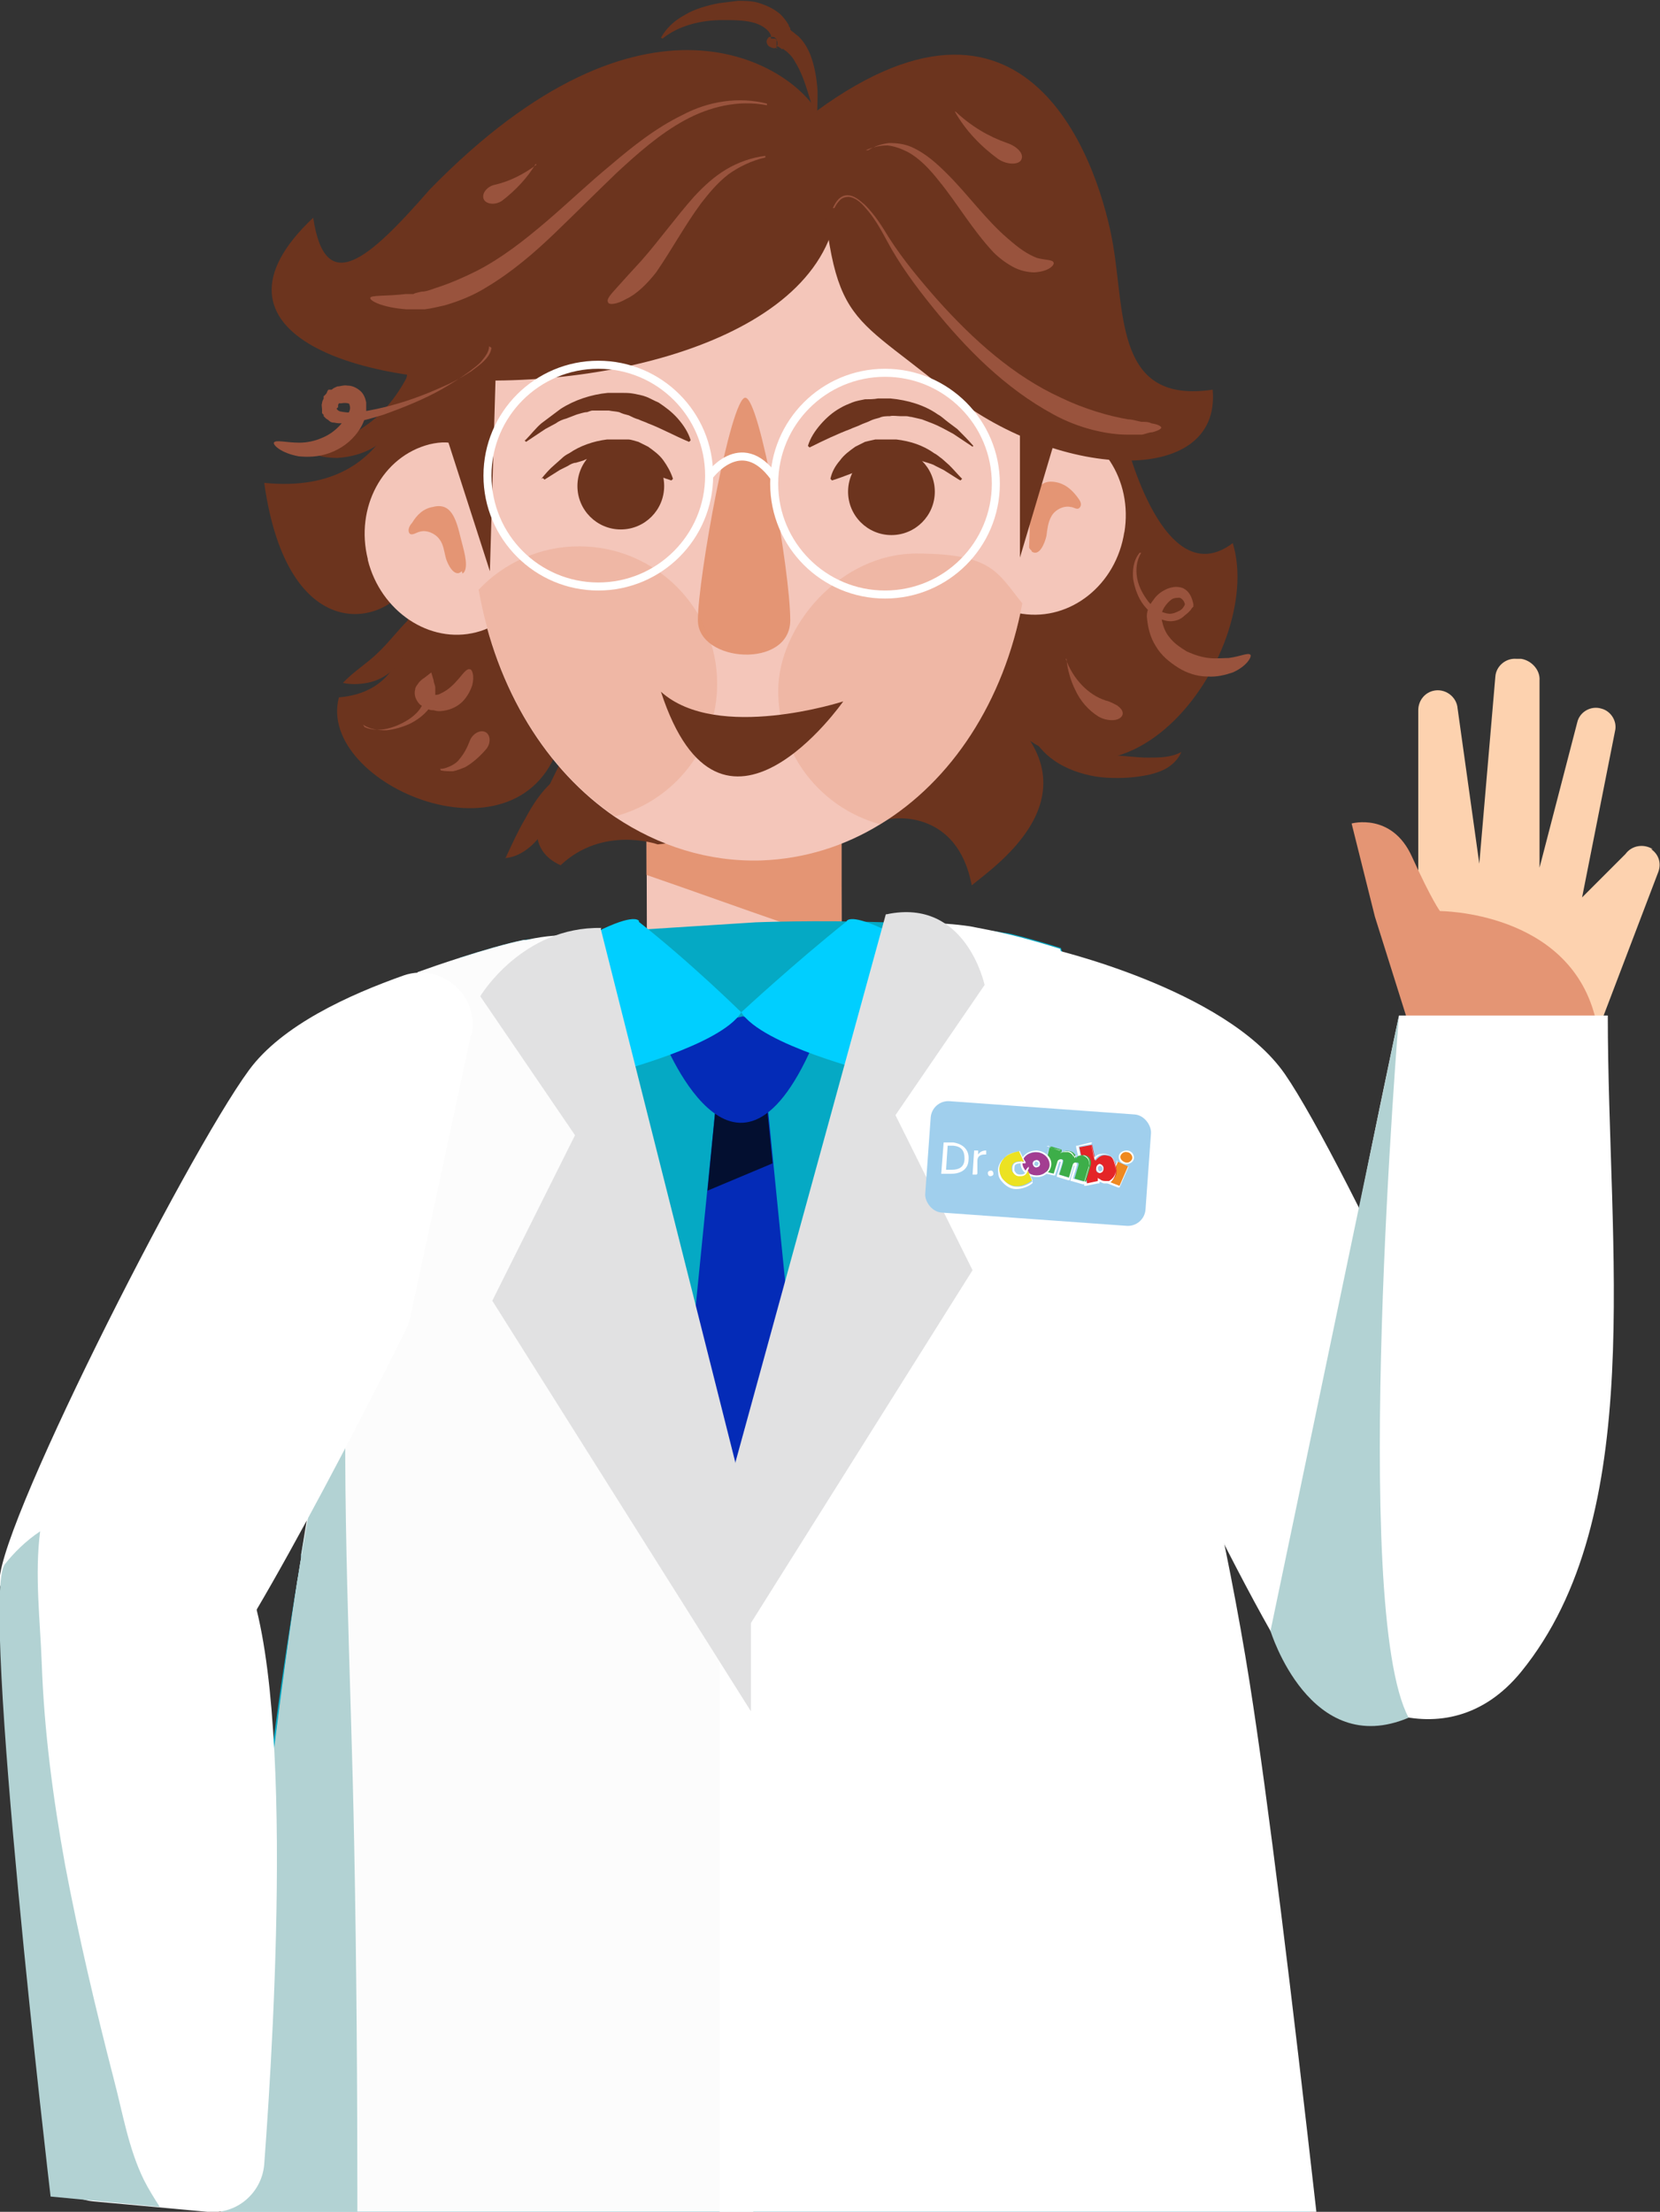 <?xml version="1.0" encoding="UTF-8"?>
<svg xmlns="http://www.w3.org/2000/svg" version="1.1" viewBox="0 0 206.7 275.3">
  <rect x="0" y="0" width="206.7" height="275.3" fill="#333333" stroke="none"/>
  <defs>
    <style>
      .cls-1 {
        isolation: isolate;
        opacity: .3;
      }

      .cls-1, .cls-2 {
        fill: #e49574;
      }

      .cls-3 {
        fill: #f4c6ba;
      }

      .cls-4 {
        fill: #6c341e;
      }

      .cls-5 {
        fill: #e1e1e2;
      }

      .cls-6 {
        fill: #030f30;
      }

      .cls-7 {
        fill: #a33d91;
      }

      .cls-8 {
        fill: none;
        stroke: #fff;
        stroke-miterlimit: 10;
      }

      .cls-9 {
        fill: #a0cfed;
      }

      .cls-10 {
        fill: #ece222;
      }

      .cls-11 {
        fill: #042bb7;
      }

      .cls-12 {
        fill: #ef8a21;
      }

      .cls-13 {
        fill: #3dae49;
      }

      .cls-14 {
        fill: #99533d;
      }

      .cls-15 {
        fill: #e42527;
      }

      .cls-16 {
        fill: #fff;
      }

      .cls-17 {
        fill: #00cfff;
      }

      .cls-18 {
        fill: #05a9c4;
      }

      .cls-19 {
        fill: #fdd2af;
      }

      .cls-20 {
        fill: #fcfcfc;
      }

      .cls-21 {
        fill: #b2d2d3;
      }
    </style>
  </defs>
  <!-- Generator: Adobe Illustrator 28.6.0, SVG Export Plug-In . SVG Version: 1.2.0 Build 709)  -->
  <g>
    <g id="Objects">
      <g>
        <g>
          <g>
            <g>
              <polygon class="cls-3" points="104.9 135.4 80.6 134.8 80.5 99.7 104.7 100.3 104.9 135.4"/>
              <path class="cls-2" d="M97.9,114.9c2.3.8,4.6,1.6,6.9,2.5v-17.1c0,0-24.3-.6-24.3-.6v9.2c5.8,2,11.6,4.1,17.4,6.1h0Z"/>
              <g>
                <g>
                  <path class="cls-4" d="M140.2,54.9s4.7,19.2,13.3,12.7c4.2,13.6-14.9,40.5-31,18.9s-2.3-60.7-2.3-60.7l19.9,29.2Z"/>
                  <path class="cls-4" d="M50.9,44.6s-.3,17.3-18,15.5c2.9,20.7,15.3,17.8,18,12.4,1.9-2.6,15.3-20.7,15.3-20.7l-1.2-12.4s-14,5.1-14.1,5.1Z"/>
                  <path class="cls-4" d="M49.6,67s5.7,18.7-7.4,19.8c-2.9,10.9,23,21.9,27.6,5.3,3.8-.2-8.3,11.8,0,15.6,5.3-5,12.1-2.6,12.1-2.6l29.3-3.2s8-1.2,9.8,8.3c2.7-2.3,17.7-12.2,1.5-23.7s-51.1-27.8-51.1-27.8l-21.9,8.3h0Z"/>
                </g>
                <g>
                  <path class="cls-3" d="M140,66.2c-1,6.6-6.7,11.1-12.7,10.2-6-.9-5.3-6.3-4.2-12.8,1-6.6,2-11.9,8-10.9,6,1,10,7,8.9,13.6h0Z"/>
                  <path class="cls-2" d="M128.4,68.6c1,.8,1.7-1,1.9-1.9.1-.8.2-1.7.6-2.4.4-.8,1.5-1.4,2.4-1.2.4,0,.9.5,1.2,0s-.2-1-.4-1.3c-.7-.9-1.5-1.6-2.7-1.8-2.3-.4-2.7,1.7-3.1,4.3-.1.9-.8,3.3,0,4.1,0,0,.1.1.2.2h0Z"/>
                </g>
                <g>
                  <path class="cls-3" d="M45.8,69.7c1.6,6.4,7.7,10.5,13.5,9,5.9-1.5,4.7-6.7,3.1-13.2s-3-11.6-8.9-10.2c-5.9,1.5-9.3,7.9-7.7,14.3Z"/>
                  <path class="cls-2" d="M57.5,71.1c-.9.9-1.8-.9-2-1.7-.2-.8-.3-1.7-.8-2.3-.5-.7-1.6-1.2-2.5-.9-.4.1-.9.5-1.2.2-.3-.4,0-1,.3-1.3.6-1,1.4-1.8,2.6-2,2.3-.6,2.9,1.5,3.5,4,.2.9,1,3.2.4,4.1,0,0-.1.1-.2.2h0Z"/>
                </g>
                <path class="cls-3" d="M127.3,75.1c-2.3,12.2-8.8,22.1-17.7,27.5,0,0,0,0,0,0-4.4,2.7-9.4,4.3-14.8,4.5-6.6.2-12.8-1.8-18.2-5.4-8.5-5.8-14.8-15.8-17-28.2-.5-2.6-.7-5.2-.8-7.9-.8-24.5,14-49.4,33.2-50,19.2-.6,35.5,23.3,36.2,47.8.1,4.1-.2,8.1-.9,11.8h0Z"/>
                <path class="cls-2" d="M92.8,49.5c-1.8,0-5.9,22.4-5.9,27.7s11.5,6.1,11.5,0-3.8-27.7-5.6-27.7Z"/>
                <circle class="cls-4" cx="77.3" cy="60.5" r="5.4"/>
                <path class="cls-4" d="M67.4,59.6c.5-.6,1-1.2,1.6-1.7l.9-.8c.3-.3.6-.5,1-.7,1.3-.9,3-1.5,4.7-1.7.4,0,.9,0,1.3,0,.4,0,.9,0,1.3,0,.4,0,.9.2,1.3.3.4.2.8.4,1.2.6.7.5,1.4,1,1.9,1.7.5.7.9,1.4,1.2,2.3l-.2.2c-1.6-.5-2.9-1.1-4.2-1.5-.3,0-.6-.2-.9-.3-.3,0-.6-.2-.9-.4-.3-.1-.6-.2-.9-.3s-.6-.1-1-.2c-.3,0-.7,0-1,0s-.7,0-1,0c-.3,0-.7,0-1,.2l-1,.3c-.3,0-.7.2-1,.4l-1,.5-1.9,1.2-.2-.2h0Z"/>
                <circle class="cls-4" cx="111" cy="61.2" r="5.4"/>
                <path class="cls-4" d="M119.4,59.7l-1.9-1.2-1-.5c-.3-.2-.7-.3-1-.4l-1-.3c-.3,0-.7-.1-1-.2-.3,0-.7,0-1,0s-.7,0-1,0c-.3,0-.7,0-1,.2-.3.1-.6.2-.9.3-.3.1-.6.3-.9.4-.3.1-.6.2-.9.3-1.3.4-2.6,1-4.2,1.5l-.2-.2c.2-.9.6-1.6,1.2-2.3.5-.7,1.2-1.2,1.9-1.7.4-.2.8-.4,1.2-.6.4-.1.8-.2,1.3-.3.4,0,.9,0,1.3,0,.4,0,.9,0,1.3,0,1.7.2,3.3.7,4.7,1.7.4.2.7.5,1,.7l.9.8c.6.6,1.1,1.2,1.6,1.7l-.2.2h0Z"/>
                <path class="cls-1" d="M89.3,85.1c0,7.9-5.4,14.6-12.7,16.5-8.5-5.8-14.8-15.8-17-28.2,3.1-3.3,7.6-5.4,12.5-5.4,9.5,0,17.2,7.7,17.2,17.1Z"/>
                <path class="cls-1" d="M127.3,75.1c-2.3,12.2-8.8,22.1-17.7,27.5,0,0,0,0,0,0-7.3-2-12.7-8.6-12.7-16.6s7.7-17.1,17.2-17.1,10.1,2.4,13.2,6.2Z"/>
                <path class="cls-4" d="M65.4,54.8c.7-.7,1.3-1.5,2-2.1l1.2-.9c.4-.3.8-.6,1.2-.9,1.7-1.1,3.8-1.8,5.9-2,.5,0,1.1,0,1.6,0,.5,0,1.1,0,1.6.1.5.1,1.1.2,1.6.4.5.2,1,.5,1.5.7.9.6,1.7,1.2,2.4,2,.7.8,1.3,1.7,1.6,2.7l-.2.2c-1.9-.8-3.5-1.7-5.1-2.3-.4-.2-.8-.3-1.2-.5-.4-.1-.8-.3-1.2-.5-.4-.1-.8-.2-1.2-.4-.4-.1-.8-.1-1.3-.2-.4,0-.9,0-1.3,0h-.7c-.2,0-.4.1-.7.2-.4,0-.9.2-1.3.3l-1.3.5c-.4.1-.9.3-1.3.6l-1.3.7-2.4,1.6-.2-.2h0Z"/>
                <path class="cls-4" d="M121.1,55.6l-2.4-1.6-1.3-.7c-.4-.2-.8-.4-1.3-.6l-1.3-.5c-.4-.1-.9-.2-1.3-.3-.2,0-.4-.1-.7-.1h-.7c-.4,0-.9-.1-1.3,0-.4,0-.9,0-1.3.2-.4.1-.8.2-1.2.4-.4.2-.8.3-1.2.5-.4.2-.8.3-1.2.5-1.6.6-3.3,1.4-5.1,2.3l-.2-.2c.3-1,.9-1.9,1.6-2.7.7-.8,1.5-1.5,2.4-2,.5-.3,1-.5,1.5-.7.5-.2,1.1-.3,1.6-.4.5,0,1.1,0,1.6-.1.5,0,1.1,0,1.6,0,2.1.2,4.2.8,5.9,2,.4.2.8.6,1.2.9l1.2.9c.7.7,1.4,1.4,2,2.1l-.2.2h0Z"/>
                <path class="cls-4" d="M101.7,13.8c-3.3-5.6-21.3-17.8-48.2,9.8-7.6,8.7-13,13.5-14.5,3.5-30.4,28.6,84,29.3,62.7-13.2Z"/>
                <path class="cls-4" d="M101.7,13.8c27.1-19.8,35.4,7.8,36.9,16.7s.4,19.8,12.4,18c1.1,12.4-19.8,11.1-33.2.1s-14.3-7.5-16.1-34.8Z"/>
                <polygon class="cls-4" points="127 52.8 127 69.4 131.5 54.3 127 52.8"/>
                <polygon class="cls-4" points="61.7 47.3 61 71.1 52.3 44.1 61.7 47.3"/>
                <path class="cls-4" d="M82.3,4.7h0c.6-1.1,1.6-2.1,2.9-2.8,1.3-.8,2.8-1.2,4.3-1.5.8-.1,1.6-.2,2.4-.3.8,0,1.8,0,2.7.3.9.3,1.8.7,2.6,1.4.4.4.7.8,1,1.3,0,.1.1.3.2.4v.2c.1,0,.1.2.1.1h0s0,0,0,0c0,0,0,0,0,0,0,0,0,0,0,0l.4.3c.2.2.4.3.6.5.7.7,1.1,1.5,1.4,2.2.6,1.6.8,3.1.9,4.5,0,1.4,0,2.8-.2,4-.2-1.2-.6-2.5-1-3.8-.4-1.3-.9-2.7-1.6-3.8-.3-.6-.8-1.1-1.2-1.4-.1,0-.2-.2-.3-.2h-.2c0-.1-.3-.2-.4-.3,0,0-.2,0-.2-.1v-.3s0-.3,0-.3v-.2s0,0,0,0c-.1-.1-.2-.3-.5-.3-.2,0-.3,0-.3,0,0,0,0,0,0,0h0c0,0,0,0-.1,0,0,0-.2.1-.2.2-.3.3-.1.8.2,1,.2.1.4.2.6.2.2,0,.4-.2.4,0,0,0,0,0,0,0,0,0,0,0-.2,0,0,0,.2-.4.2-.4,0,0,0-.2,0-.2,0-.1,0-.3-.1-.4,0,0,0-.1-.2-.2,0,0-.2,0-.3,0h-.2s0,0,0,0c0-.1,0-.1,0-.2h0c0,0,0-.2,0-.2-.1-.2-.2-.4-.4-.6-.4-.4-.9-.7-1.5-.9-1.2-.4-2.7-.4-4.1-.4-2.8,0-5.5.7-7.5,2.3h0Z"/>
                <path class="cls-4" d="M37.6,55.8h0c2.7-.3,5.6-1.1,7.9-2.8,2.4-1.6,4.2-4.1,5.4-6.5.3,1.3.2,3-.4,4.6-.6,1.6-1.8,3.2-3.4,4.2-1.5,1.1-3.4,1.6-5.1,1.7-1.7,0-3.3-.4-4.4-1.2h0Z"/>
                <path class="cls-4" d="M42.7,85c1.3-1.4,3.1-2.5,4.3-3.7,1.3-1.2,2.5-2.8,3.8-4.1h0c.2.9.3,2,0,3.1-.3,1.1-.9,2.2-1.9,3.1-1,.9-2.1,1.4-3.2,1.6-1.1.2-2.1.2-3,0Z"/>
                <path class="cls-4" d="M62.9,106.9c.8-1.7,1.5-3.3,2.5-5,.9-1.7,2-3.4,3.4-4.6h0c.4,1.8.1,4-1,5.9-1.1,2-3.1,3.5-4.9,3.6h0Z"/>
                <path class="cls-4" d="M147.1,93.6h0c-.3.7-.8,1.3-1.5,1.8-.7.5-1.6.8-2.4,1-1.8.4-3.5.5-5.4.4-1.8-.1-3.7-.6-5.3-1.4-1.6-.8-2.9-2-3.6-3.2h0c2.6,1.1,5.7,1.5,9.1,1.8,1.6,0,3.4.3,4.9.3,1.5,0,2.9,0,4.2-.7h0Z"/>
                <path class="cls-4" d="M82.3,86.1c7.5,23,22.7,1.2,22.7,1.2,0,0-15.7,5.1-22.7-1.2Z"/>
              </g>
            </g>
            <path class="cls-14" d="M95.5,13.1c-3.6-.7-7.2.2-10.3,1.9-3.1,1.7-5.8,4.1-8.4,6.5-2.6,2.5-5.1,5-7.7,7.5-2.6,2.5-5.4,4.9-8.6,6.8-1.6,1-3.4,1.7-5.1,2.2-.9.2-1.7.4-2.5.5-.4,0-.8,0-1.2,0h-1.1c-2.8-.2-4.5-1-4.5-1.4h0c0-.4,1.9-.2,4.4-.5h1c0-.1,1-.3,1-.3.7,0,1.5-.4,2.2-.6,1.5-.5,3.1-1.2,4.7-2,3.1-1.6,5.9-3.8,8.6-6.1,2.7-2.3,5.3-4.8,8.1-7.1,2.7-2.3,5.6-4.6,8.9-6.2,3.2-1.7,7-2.3,10.5-1.4Z"/>
            <path class="cls-14" d="M95.3,19.6c-1.7.4-3.2,1.1-4.6,2.1-1.3,1-2.4,2.3-3.4,3.6-2,2.7-3.6,5.7-5.6,8.6-1.1,1.4-2.4,2.7-3.7,3.3-1.2.7-2.2.8-2.3.4-.2-.4.4-1,1.2-1.9.8-.9,1.9-2.1,3-3.3,2.2-2.5,4.2-5.3,6.5-7.9,1.2-1.3,2.5-2.5,4-3.4,1.5-.9,3.2-1.5,4.9-1.7h0Z"/>
            <path class="cls-14" d="M66.7,20.4c-1,1.7-2.5,3.3-4.2,4.6-.9.6-2.1.4-2.3-.3h0c-.2-.7.5-1.5,1.4-1.7,1.8-.4,3.6-1.3,5.2-2.5Z"/>
            <path class="cls-14" d="M103.7,25.9c.2-.4.4-.8.7-1.1.3-.3.7-.5,1.1-.5.9,0,1.6.7,2.2,1.2,1.2,1.2,2.1,2.6,3,4.1,1.8,2.8,3.9,5.3,6.1,7.8,4.4,4.9,9.4,9.4,15.3,12.1,2.9,1.4,6,2.3,8.4,2.7.5,0,1.1.2,1.6.3.5,0,.9,0,1.3.2.7.1,1.1.3,1.2.5,0,.2-.4.4-1.1.6-.4,0-.8.2-1.3.3-.5,0-1.1,0-1.8,0-2.6,0-6.1-.8-9.2-2.5-6.1-3.3-10.9-8.2-15.1-13.4-2.1-2.6-4.1-5.3-5.7-8.3-.8-1.5-1.6-2.9-2.7-4.1-.5-.6-1.2-1.2-2-1.3-.4,0-.8.1-1.1.4-.3.3-.5.6-.7,1h0Z"/>
            <path class="cls-14" d="M108.1,18.7c.8-.5,1.7-.8,2.6-.9.9,0,1.9.1,2.8.5,1.8.8,3.2,2.1,4.5,3.4,2.6,2.6,4.8,5.7,7.5,8,.7.6,1.3,1.1,1.9,1.5.6.4,1.2.7,1.7.9,1.1.3,2,.2,2.1.6.1.3-.6,1.1-2.4,1.2-.8,0-1.8-.2-2.7-.7-.9-.5-1.7-1.1-2.4-1.8-2.7-2.9-4.5-6.1-6.8-8.9-1.1-1.4-2.4-2.8-3.9-3.6-.8-.4-1.6-.7-2.5-.8-.9,0-1.8.2-2.7.6h0Z"/>
            <path class="cls-14" d="M119,13.9c1.9,1.8,4.1,3.1,6.4,3.9,1.2.4,2.1,1.3,1.8,2-.2.7-1.7.8-2.9,0-2.2-1.6-4.1-3.6-5.4-5.9h0Z"/>
            <path class="cls-14" d="M45.4,90.5c.9.4,1.9.4,2.8.2s1.8-.6,2.6-1.1c.8-.5,1.5-1.2,1.8-1.9.4-.7.4-1.5,0-2.1l1.2.3c-.3.3-.3.3-.3.4s0,.2.2.2c0,0,0,0,.1,0,.1,0,.2,0,.3,0,.2,0,.5,0,.8-.2.9-.4,1.6-1.1,2.2-1.8.6-.7,1-1.3,1.4-1.2.3,0,.6.8.3,2-.2.6-.5,1.2-1,1.8-.5.6-1.3,1.1-2.2,1.3-.5.1-1,.2-1.6,0-.3,0-.5,0-.8-.2-.3-.1-.6-.3-.9-.5-.5-.5-.8-1.2-.6-1.9,0-.3.3-.6.5-.9.2-.2.4-.4.6-.5l.9-.7.3,1c0,.3.2.6.2.9,0,.3,0,.6,0,.9,0,.6-.3,1.2-.7,1.6-.7.9-1.5,1.5-2.5,2-.9.4-1.9.7-2.9.8-1,0-2-.1-2.9-.7h0Z"/>
            <path class="cls-14" d="M54.8,95.7c.5,0,1-.2,1.4-.4.4-.2.8-.5,1-.8.6-.7,1-1.5,1.3-2.3.3-.8,1.2-1.4,1.9-1.1.7.3.8,1.5,0,2.3-.7.8-1.6,1.6-2.5,2.1-.5.2-1,.4-1.5.5-.5,0-1,0-1.5-.1h0Z"/>
            <path class="cls-14" d="M142.1,68.8c-.6,1-.7,2.1-.5,3.2s.8,2.1,1.4,2.9c.7.8,1.6,1.4,2.6,1.5.5,0,.9-.2,1.3-.4.2-.1.4-.3.5-.5,0,0,.1-.1.1-.2,0,0,.1-.1,0-.2,0-.2-.3-.6-.6-.7-.3,0-.7,0-1,.2-.7.5-1.3,1.4-1.3,2.1.1.9.4,1.9,1,2.6.6.8,1.4,1.3,2.2,1.8.9.4,1.8.7,2.7.8.9.1,1.8,0,2.5,0,1.5-.2,2.4-.7,2.7-.4h0c.2.2-.4,1.4-2.2,2.2-.9.3-2,.6-3.2.5-1.2,0-2.5-.4-3.6-1.1-1.1-.7-2.1-1.5-2.8-2.7-.7-1.1-1-2.4-1.1-3.7,0-.8.4-1.5.8-2,.4-.6.9-1,1.5-1.3.6-.3,1.4-.5,2.2-.2.8.4,1.1,1.1,1.3,2v.2s0,0,0,.1l-.2.2c-.1.2-.2.3-.4.5-.2.2-.5.4-.7.6-.5.4-1.2.6-1.9.5-1.3-.2-2.3-1.1-3-2-.7-.9-1.1-2.1-1.3-3.2-.1-1.1,0-2.3.8-3.3h0Z"/>
            <path class="cls-14" d="M132.7,82c.9,2.5,2.8,4.5,5,5.2.5.1,1,.4,1.4.6.4.3.7.6.7,1s-.4.7-.9.8c-.6.1-1.4,0-2.1-.4-1.3-.8-2.3-2-2.9-3.3-.6-1.2-1-2.6-1.1-3.9h0Z"/>
            <path class="cls-14" d="M60.9,43.1c0,.7-.5,1.3-.9,1.8-.4.5-1,.9-1.5,1.3-1.1.8-2.2,1.5-3.4,2.2-2.3,1.3-4.8,2.3-7.3,3.2-1.3.4-2.6.8-4,1-.7,0-1.4.2-2.2,0-.2,0-.4,0-.7-.3l-.3-.2c0,0-.2-.2-.3-.3v-.2c-.1,0-.2-.2-.2-.2v-.4c0-.3-.1-.6,0-.8,0-.2.1-.4.2-.6v-.3c.1,0,.4-.4.4-.4,0-.1.1-.3.2-.4h.4c.2-.2.5-.3.7-.4.4,0,.8-.2,1.3-.1.5,0,1,.2,1.5.6.5.4.7,1,.8,1.5,0,.5,0,1,0,1.4-.2.8-.5,1.5-1,2.2-.9,1.3-2.2,2.2-3.6,2.7s-2.7.5-3.8.4c-2.2-.4-3.2-1.4-3.1-1.7h0c.2-.4,1.5,0,3.2,0,.9,0,1.9-.2,2.8-.6,1-.4,1.9-1.1,2.6-2,.3-.4.6-.9.8-1.3.2-.5,0-.8,0-.9,0-.1-.5-.2-1-.1-.2,0-.2,0-.2,0,0,0-.1,0-.1,0h0s-.1.2-.1.2v.3c-.2.1-.2.2-.1.3,0,0,.1.1.3.2.5.1,1.1.2,1.7.1,1.2,0,2.5-.3,3.8-.6,2.5-.6,5-1.5,7.4-2.6,1.2-.5,2.4-1.2,3.5-1.9.5-.4,1.1-.8,1.5-1.2.5-.5.9-1,1-1.7h0Z"/>
          </g>
          <path class="cls-18" d="M163.1,275.3h-69.2l-.4-85.6-1.9-7.3-17.2-66.2c-1,0-1.9,0-2.7,0,3.8-.3,6.7-.4,6.7-.4l15.7-1s7.4-.3,16.2,0c5.1.2,10.6.6,15.4,1.4h0c2.5.6,4.8,1.3,6.4,1.8,0,0,.6,1.8,1.7,5,.7,13,4.5,36.7,13.2,56.7,6,13.9,12.3,61.5,16.2,95.5h0Z"/>
          <path class="cls-18" d="M93.8,275.3H28.3c.5-7.4,1.1-15.5,1.9-24.2,1.6-17.6,3.9-37.3,7.3-57.2,0-.1,0-.2,0-.4,4.5-26.1,10.8-52.3,19.8-74.3,2.8-.9,5.9-1.8,7.9-2.2,0,0,0,0,0,0,2.2-.3,4.3-.5,6.3-.7.8,0,1.7,0,2.7,0l19.2,73.4.4,85.6h0Z"/>
          <g>
            <path class="cls-11" d="M89.5,241.7l-8.5-8.5c-.8-.8-1.2-2-1.1-3.2l9.4-94.2c.4-3.7,5.7-3.7,6.1,0l9.4,94.2c.1,1.2-.3,2.3-1.1,3.2l-8.5,8.5c-1.5,1.5-4,1.5-5.6,0h0Z"/>
            <polygon class="cls-6" points="95.3 135.8 96.2 144.8 88.1 148.2 89.3 135.8 95.3 135.8"/>
            <g>
              <path class="cls-11" d="M82.4,128.9s9,23.6,18.8,1.2l-8.7-3.6s-10.1,2.4-10.1,2.4Z"/>
              <path class="cls-17" d="M79.6,114.7s-.2-1.1-4.5.9-.7,14.4,1.3,17.9c0,0,13.4-3.4,15.9-7.5,0,0-6.3-6.2-12.8-11.3Z"/>
              <path class="cls-17" d="M105.4,114.7s.2-1.1,4.5.9.7,14.4-1.3,17.9c0,0-13.7-3.4-16.3-7.5,0,0,6.7-6.2,13.1-11.3Z"/>
            </g>
          </g>
          <path class="cls-20" d="M93.8,275.3H27.5c.9-8.3,1.8-16.4,2.7-24.2,2.6-22.7,5-42.4,6.8-54.2.2-1,.3-2,.5-3,0-.1,0-.2,0-.4,6.8-42.2,14.5-72.5,14.5-72.5,1.1-.4,3.1-1.1,5.3-1.8,2.8-.9,5.9-1.8,7.9-2.2,0,0,0,0,0,0,0,0,.2,0,.3,0,2.7-.6,4.3-.6,6-.6.8,0,1.7,0,2.7,0l19.2,73.4.4,85.6h0Z"/>
          <path class="cls-21" d="M44.1,229.4c-.4-21.3-1.6-42.7-.9-64-2.2,9.5-4.4,20.2-6.2,31.5-2.5,15.8-6,46.1-9.5,78.4h17c0-15.3-.1-30.6-.4-45.9h0Z"/>
          <path class="cls-16" d="M163.9,275.3h-74.3v-85.6l2-7.3,18.6-67.5h0c3.1,0,6.6-.2,10.6.4,1.5.3,3.2.6,4.8,1h0c2.5.6,4.8,1.3,6.4,1.8,0,0,.6,1.8,1.7,5,4.4,13.2,16.3,50.9,21.9,86.3,2.3,14.6,5.3,39.3,8.3,65.8h0Z"/>
          <path class="cls-5" d="M110.3,113.8l-19.3,70.3v21.9c0,0,30.1-47.9,30.1-47.9l-9.6-19.3,11.1-16.2s-2.3-10.9-12.2-8.8h0Z"/>
          <path class="cls-5" d="M74.8,115.6l18.7,74.1v23.3c0,0-32.2-51.1-32.2-51.1l10.3-20.6-11.8-17.3s5.2-8.7,15.1-8.5h0Z"/>
        </g>
        <g>
          <path class="cls-19" d="M176.6,115.3v-26.9c0-1.1.7-2.1,1.8-2.4h0c1.5-.4,3,.7,3.1,2.2l2.7,19.3,2-23.3c.1-1.3,1.3-2.3,2.6-2.2h.6c1.3.2,2.4,1.4,2.3,2.7v23.3c0,0,4.7-18.1,4.7-18.1.3-1.3,1.7-2.1,3-1.7h0c1.2.3,2,1.6,1.7,2.8l-4.1,20.7,5.4-5.4c.8-1.1,2.3-1.3,3.4-.6h-.2c.9.6,1.3,1.7.9,2.8l-8,21-21.9-14h0Z"/>
          <path class="cls-2" d="M175.1,126.5l-3.9-12.4-2.9-11.6s5-1.4,7.5,4.1,3.5,6.8,3.5,6.8c0,0,15.9,0,19.3,13.1,3.3,13.2-23.5,0-23.5,0h0Z"/>
          <path class="cls-16" d="M130.5,118s22.1,5,29.5,15.7c7.4,10.7,30.5,60,28.9,64.9-1.6,4.9-18.1,19-24.1,14.1-6-4.9-25.8-48.4-25.8-48.4l-8.6-46.4h0Z"/>
          <path class="cls-16" d="M200.2,126.4h-26s-15.8,73.6-13.1,77.8c4.9,7.8,18.9,15.4,28.3,3.9,15.8-19.4,10.8-52.6,10.8-81.7h0Z"/>
          <path class="cls-21" d="M174.2,126.4s-6.1,73.8,1.2,87.4c-12.3,5.2-17.2-10.8-17.2-10.8l16-76.6Z"/>
        </g>
        <g>
          <path class="cls-16" d="M58.7,128.9c1.1-4.9-3.7-9.1-8.4-7.5-6.8,2.4-15.2,6.2-19.3,11.8C23.2,143.8-1.4,192.3,0,197.3c1.5,5,17.5,19.6,23.7,14.9,5.6-4.4,24.1-41.2,26.9-46.8.2-.5.4-1,.5-1.5l7.5-34.9h0Z"/>
          <path class="cls-16" d="M25.8,275.3l-14.2-1.3c-3.1-.3-5.5-2.7-5.8-5.7-1.9-17-7.7-70.2-5.1-73.5,5.7-7.3,20.3-13.6,28.6-1.2,7.7,11.5,4.9,58.4,3.6,75.8-.3,3.6-3.5,6.3-7.1,5.9h0Z"/>
          <path class="cls-21" d="M17.9,271.3c-1.9-3.9-2.6-8.2-3.7-12.4-2.3-8.9-4.4-17.8-6.1-26.8-1.5-8.3-2.6-16.6-2.9-25-.2-5.5-.9-11.1-.2-16.5-1.8,1.2-3.3,2.7-4.4,4.1-3.1,4,5.7,78.7,5.7,78.7l13.6,1.3c-.7-1.1-1.4-2.2-2-3.4h0Z"/>
        </g>
      </g>
      <circle class="cls-8" cx="74.5" cy="59.2" r="13.8"/>
      <circle class="cls-8" cx="110.2" cy="60.2" r="13.8"/>
      <path class="cls-8" d="M88.2,59.4s4-5.8,8.2,0"/>
      <g>
        <rect class="cls-9" x="115.5" y="137.9" width="27.5" height="13.9" rx="2.2" ry="2.2" transform="translate(10.7 -8.9) rotate(4.1)"/>
        <g>
          <g>
            <g>
              <g>
                <ellipse class="cls-12" cx="140.2" cy="144.1" rx=".7" ry=".8" transform="translate(-13.5 273.6) rotate(-85.9)"/>
                <path class="cls-16" d="M140.3,143.4c.4,0,.7.4.7.7s-.4.7-.8.6-.7-.4-.7-.7.4-.7.8-.6M140.3,143.2c-.5,0-1,.3-1,.8s.4.9.9.9,1-.3,1-.8-.4-.9-.9-.9h0Z"/>
              </g>
              <g>
                <polygon class="cls-12" points="139.2 144.6 140.5 145.2 139.4 147.7 138.1 147.1 139.2 144.6"/>
                <path class="cls-16" d="M139.2,144.6l1.3.5-1.1,2.5-1.3-.5,1.1-2.5M139.1,144.4v.2c0,0-1.2,2.5-1.2,2.5v.2c0,0,0,0,0,0l1.3.5h.2c0,0,0,0,0,0l1.1-2.5v-.2c0,0,0,0,0,0l-1.3-.5h-.2Z"/>
              </g>
            </g>
            <g>
              <path class="cls-15" d="M139,145.4c-.2-1.2-.5-1.5-1.3-1.6s-1.3.7-1.3.7l-.4-2-1.6.3,1,4.6,1.5-.3v-.4c.4.5,1.2.4,1.3.4s1-.5.8-1.7ZM136.9,146c-.3,0-.5-.3-.4-.6s.3-.5.5-.5.5.3.4.6-.3.5-.5.5Z"/>
              <path class="cls-16" d="M135.9,142.4l.4,2s.4-.8,1.3-.7,0,0,0,0c.9.1,1.2.5,1.3,1.6.2,1.2-.7,1.6-.8,1.7,0,0-.2,0-.5,0s-.6-.1-.9-.4v.4c0,0-1.4.3-1.4.3l-1-4.6,1.6-.3M136.9,146c.3,0,.5-.2.5-.5s-.2-.5-.4-.6-.5.2-.5.5.2.5.4.6M136,142.2h-.2s-1.6.4-1.6.4h-.2s0,.2,0,.2l1,4.6v.2s.2,0,.2,0l1.5-.3h.2s0-.2,0-.2c.2,0,.4.2.6.2s.5,0,.5,0c.1,0,.4-.2.6-.5.2-.3.4-.7.3-1.4-.2-1.1-.4-1.7-1.5-1.8,0,0,0,0,0,0-.6,0-.9.2-1.2.5l-.3-1.6v-.2h0ZM137,145.8c-.2,0-.3-.2-.3-.4s.2-.3.3-.3.3.2.3.4-.2.3-.3.3h0Z"/>
            </g>
            <g>
              <path class="cls-13" d="M130.7,142.8l-.7,3,1.3.3.5-1.6s0-.2.4-.2c0,0,.2,0,.2.2s-.5,1.7-.5,1.7l1.3.4.5-1.7s.1-.2.4-.2.2.3.2.3l-.5,1.7,1.4.4.6-2s.3-1-.6-1.3c0,0-1-.2-1.2.4,0,0,0-.7-.7-.9,0,0-.8-.2-1.1.2v-.4c0,0-1.3-.4-1.3-.4Z"/>
              <path class="cls-16" d="M130.7,142.8l1.4.4v.4c0-.3.5-.3.7-.3s.3,0,.3,0c.7.2.7.9.7.9.1-.4.6-.5.9-.4.2,0,.3,0,.3,0,.9.3.6,1.3.6,1.3l-.6,2-1.4-.4.5-1.7s0-.3-.2-.3c0,0,0,0,0,0-.2,0-.3.2-.3.2l-.5,1.7-1.3-.4s.5-1.5.5-1.7c0-.2-.2-.2-.2-.2-.3,0-.4.2-.4.2l-.5,1.6-1.3-.3.7-3M130.6,142.6v.2s-.8,3-.8,3v.2s.1,0,.1,0l1.3.3h.2s0-.1,0-.1l.5-1.6s0,0,.2,0c0,0,0,0,0,0,0,.1-.2.9-.5,1.7v.2c0,0,.1,0,.1,0l1.3.4h.2c0,0,0-.1,0-.1l.5-1.7s0,0,.1,0,0,0,0,0c0,0,0,0,0,0,0,0,0,0,0,0l-.5,1.7v.2c0,0,.1,0,.1,0l1.4.4h.2s0-.1,0-.1l.6-2s0-.3,0-.6c0-.3-.2-.7-.8-.9h0s0,0,0,0c0,0-.1,0-.3,0-.4,0-.6,0-.8.2-.1-.2-.3-.5-.7-.6h0s0,0,0,0c0,0-.1,0-.3,0s-.4,0-.6,0h0s0-.2,0-.2h-.2s-1.4-.5-1.4-.5h-.2Z"/>
            </g>
            <g>
              <path class="cls-7" d="M129.1,143.4c-.9,0-1.7.5-1.8,1.3s.7,1.5,1.6,1.6,1.7-.5,1.8-1.3-.7-1.5-1.6-1.6ZM129,145.3c-.2,0-.4-.2-.4-.5s.2-.4.5-.4.4.2.4.5-.2.4-.5.4Z"/>
              <path class="cls-16" d="M129.1,143.4c.9,0,1.6.8,1.6,1.6s-.9,1.4-1.8,1.3-1.6-.8-1.6-1.6.9-1.4,1.8-1.3M129,145.3c.2,0,.5-.2.5-.4s-.2-.5-.4-.5-.5.2-.5.4.2.5.4.5M129.1,143.2c-1,0-1.9.6-2,1.5s.7,1.7,1.8,1.8,1.9-.6,2-1.5-.7-1.7-1.8-1.8h0ZM129,145.1c-.1,0-.3-.1-.2-.3s.1-.3.3-.2.3.1.2.3-.1.3-.3.2h0Z"/>
            </g>
            <g>
              <path class="cls-10" d="M126.9,143.3l.6,1.3s-1.8-.4-1.5,1.1c0,0,.2.6,1,.6s.9-.8.9-.8l.6,1.4s-2,1.8-3.7-.2c0,0-1.1-1.5.5-2.8,0,0,.4-.4,1.6-.6Z"/>
              <path class="cls-16" d="M128.1,145.5v-.3c-.2.2-.3.3-.4.5,0,0,0,.1,0,.2-.1.2-.3.3-.6.3,0,0,0,0-.1,0-.5,0-.6-.4-.7-.5,0-.3,0-.6.1-.7.2-.2.6-.2.8-.2s.3,0,.3,0h.2c0,0,0,0,0,0v-.2c-.1,0-.7-1.3-.7-1.3h0c0-.1-.1,0-.1,0-1.1.2-1.6.6-1.7.7-.9.7-1,1.5-.9,2,0,.6.4,1,.4,1h0s0,0,0,0c.5.6,1.1,1,1.8,1,1.2,0,2.1-.7,2.1-.8h0c0,0-.6-1.6-.6-1.6ZM126.5,147.7c-.5,0-1.1-.3-1.7-1,0,0-1.1-1.5.5-2.8,0,0,.4-.4,1.6-.6l.6,1.3s-.1,0-.3,0c-.5,0-1.3,0-1.1,1.2,0,0,.2.6.8.6s0,0,.2,0c.8,0,.9-.8.9-.8l.6,1.4s-.9.8-2,.7Z"/>
            </g>
          </g>
          <g>
            <path class="cls-16" d="M120.6,144.3c0,1.2-.9,1.8-2.2,1.8h-1.2c0,0,.3-3.9.3-3.9h1.2c1.3.2,2,1,1.9,2.1ZM118.5,145.6c1,0,1.6-.4,1.6-1.4s-.4-1.5-1.4-1.6h-.7s-.2,3-.2,3h.7Z"/>
            <path class="cls-16" d="M121.6,146.2h-.5s.2-3,.2-3h.5s0,.5,0,.5c.2-.3.5-.5,1-.5v.5s-.2,0-.2,0c-.5,0-.9.2-.9.8v1.6Z"/>
            <path class="cls-16" d="M123.3,146.4c-.2,0-.3-.2-.3-.4s.2-.3.4-.3.3.2.3.4-.2.3-.4.3Z"/>
          </g>
        </g>
      </g>
    </g>
  </g>
</svg>
